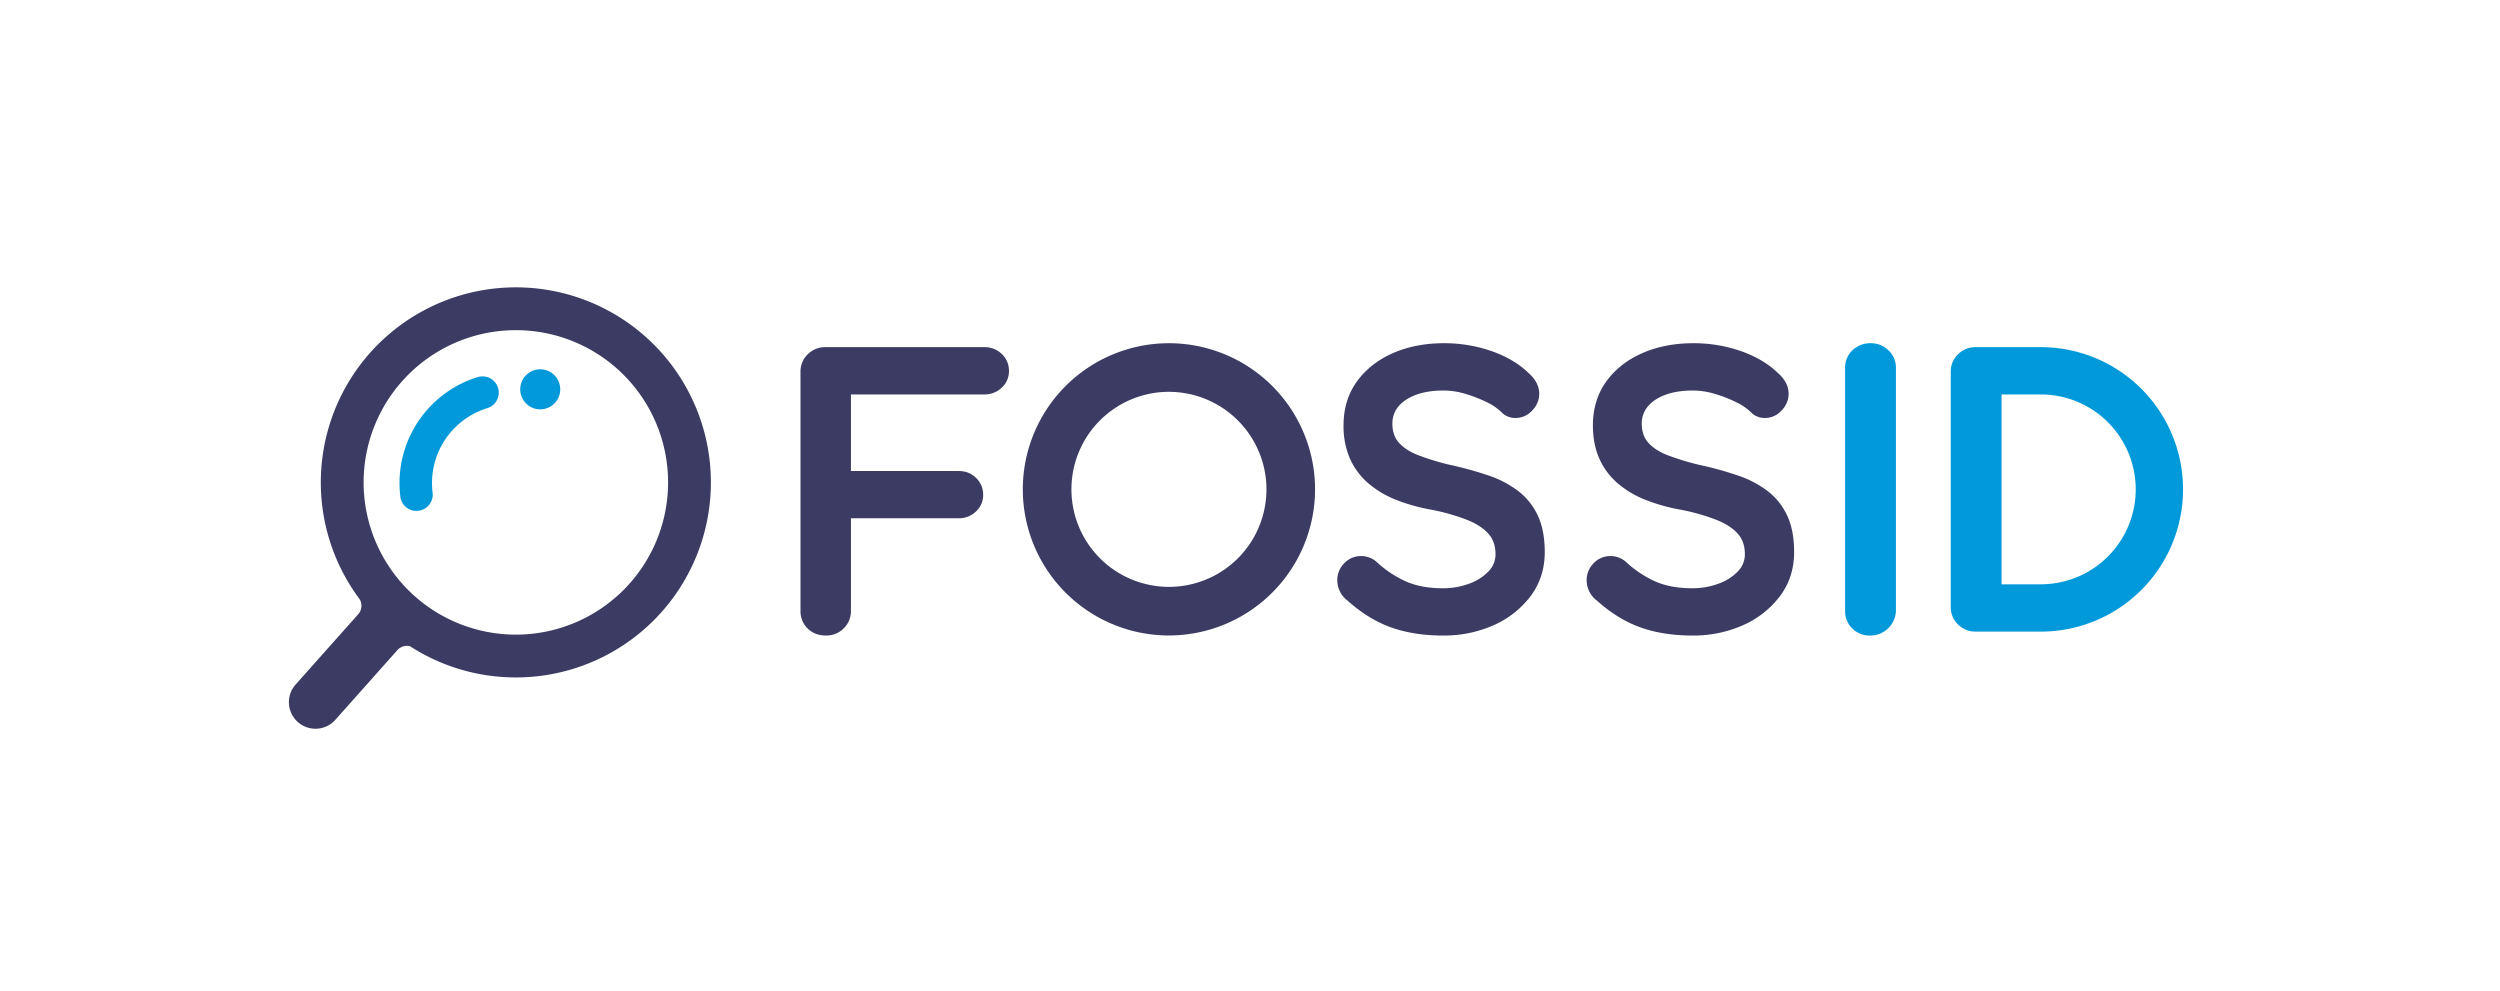<?xml version="1.0" encoding="UTF-8"?> <svg xmlns="http://www.w3.org/2000/svg" id="Layer_1" data-name="Layer 1" viewBox="0 0 1911.191 757.331"><title>Logo</title><g><g><path d="M631.539,485.855c-5.788,0-10.548-1.825-14.149-5.427a18.406,18.406,0,0,1-5.426-13.553V284.364a18.219,18.219,0,0,1,5.614-13.595,18.635,18.635,0,0,1,13.358-5.385H752.354a18.744,18.744,0,0,1,13.5,5.237,17.585,17.585,0,0,1,5.472,13.142,16.913,16.913,0,0,1-5.475,12.549,18.732,18.732,0,0,1-13.5,5.225H650.512v58.539h82.111c5.586,0,9.748,1.611,13.5,5.226a17.625,17.625,0,0,1,5.475,13.152A16.914,16.914,0,0,1,746.122,391a18.735,18.735,0,0,1-13.5,5.227H650.512v70.645a18.19,18.19,0,0,1-5.618,13.6A18.627,18.627,0,0,1,631.539,485.855Z" fill="#3b3b63"></path><path d="M1103.116,485.856c-14.753,0-28.1-2.092-39.657-6.219s-22.729-10.992-33.2-20.415a18.776,18.776,0,0,1-5.949-7.143,19.7,19.7,0,0,1-2-8.611,18.12,18.12,0,0,1,5.2-12.717,17.364,17.364,0,0,1,13.184-5.661,17.987,17.987,0,0,1,11.264,4.081A83.434,83.434,0,0,0,1075,444.6c7.805,3.385,17.165,5.1,27.821,5.1a56.966,56.966,0,0,0,20.729-3.654,38.041,38.041,0,0,0,14.677-9.553,18.363,18.363,0,0,0,5.053-12.846c0-6.252-1.768-11.45-5.256-15.449-3.686-4.228-9.178-7.834-16.322-10.718a158.179,158.179,0,0,0-27.119-7.756,139.486,139.486,0,0,1-27.518-7.7,74.408,74.408,0,0,1-21.3-12.8,53.571,53.571,0,0,1-13.852-18.839,62.289,62.289,0,0,1-4.816-25.194c0-12.94,3.472-24.272,10.322-33.683,6.746-9.289,16.033-16.562,27.6-21.617,11.421-4.982,24.44-7.508,38.7-7.508a109.522,109.522,0,0,1,36.637,6.063c11.445,4.058,20.883,9.638,28.051,16.586,5.5,4.8,8.319,10.254,8.319,16.14a18.106,18.106,0,0,1-5.34,12.561,16.965,16.965,0,0,1-12.733,5.817,14.809,14.809,0,0,1-9.492-3.2l-.1-.081-.189-.174a42.108,42.108,0,0,0-11.972-8.485,101.774,101.774,0,0,0-16.657-6.518,58.61,58.61,0,0,0-16.523-2.555c-8.507,0-15.837,1.178-21.785,3.5-5.755,2.249-10.187,5.3-13.172,9.067a20,20,0,0,0-4.306,12.883c0,5.854,1.659,10.693,4.93,14.382,3.494,3.939,8.519,7.192,14.936,9.668a194.347,194.347,0,0,0,23.567,7.214,267.548,267.548,0,0,1,29.893,8.2,79.44,79.44,0,0,1,23.131,12.135,50.491,50.491,0,0,1,14.878,18.924c3.408,7.474,5.135,16.773,5.135,27.64,0,12.768-3.68,24.119-10.937,33.736a71.881,71.881,0,0,1-28.3,22.142A93.294,93.294,0,0,1,1103.116,485.856Z" fill="#3b3b63"></path><path d="M1293.75,485.856c-14.755,0-28.1-2.092-39.651-6.219s-22.74-10.994-33.2-20.415a18.889,18.889,0,0,1-5.953-7.134,19.723,19.723,0,0,1-2.007-8.62,18.148,18.148,0,0,1,5.19-12.712,17.364,17.364,0,0,1,13.188-5.666,17.941,17.941,0,0,1,11.267,4.085A83.382,83.382,0,0,0,1265.64,444.6c7.8,3.385,17.154,5.1,27.813,5.1a57.05,57.05,0,0,0,20.738-3.654,38.086,38.086,0,0,0,14.676-9.553,18.361,18.361,0,0,0,5.044-12.846c0-6.252-1.768-11.45-5.256-15.449-3.687-4.231-9.176-7.837-16.314-10.718a158.671,158.671,0,0,0-27.128-7.756,139.587,139.587,0,0,1-27.509-7.7,74.487,74.487,0,0,1-21.306-12.8,53.527,53.527,0,0,1-13.843-18.841c-3.2-7.238-4.817-15.714-4.817-25.192,0-12.933,3.47-24.265,10.312-33.682,6.747-9.29,16.035-16.563,27.606-21.618,11.421-4.982,24.44-7.508,38.7-7.508A109.6,109.6,0,0,1,1331,268.446c11.457,4.064,20.892,9.645,28.047,16.588,5.5,4.8,8.325,10.255,8.325,16.138a18.14,18.14,0,0,1-5.337,12.557,17.01,17.01,0,0,1-12.745,5.821,14.807,14.807,0,0,1-9.492-3.2l-.291-.256a41.87,41.87,0,0,0-11.967-8.482,101.633,101.633,0,0,0-16.66-6.52,58.611,58.611,0,0,0-16.524-2.555c-8.5,0-15.83,1.178-21.787,3.5-5.754,2.25-10.182,5.3-13.16,9.064a19.975,19.975,0,0,0-4.316,12.886c0,5.847,1.66,10.686,4.934,14.386,3.486,3.931,8.512,7.183,14.932,9.666a196.043,196.043,0,0,0,23.568,7.214,267.532,267.532,0,0,1,29.9,8.2,79.3,79.3,0,0,1,23.126,12.136,50.559,50.559,0,0,1,14.884,18.919c3.409,7.477,5.136,16.776,5.136,27.644,0,12.763-3.683,24.113-10.947,33.736a71.82,71.82,0,0,1-28.292,22.142A93.363,93.363,0,0,1,1293.75,485.856Z" fill="#3b3b63"></path><path d="M1429.819,485.859a18.846,18.846,0,0,1-13.851-5.426,18.473,18.473,0,0,1-5.427-13.556V281.357a18.211,18.211,0,0,1,5.622-13.589,19.768,19.768,0,0,1,14.258-5.384,18.8,18.8,0,0,1,13.157,5.34,17.972,17.972,0,0,1,5.816,13.633v185.52a19.554,19.554,0,0,1-19.575,18.982Z" fill="#0299da"></path><path d="M893.629,485.805a111.71,111.71,0,1,1,111.706-111.714A111.836,111.836,0,0,1,893.629,485.805Zm0-186.261a74.548,74.548,0,1,0,74.548,74.547A74.631,74.631,0,0,0,893.629,299.544Z" fill="#3b3b63"></path><path d="M1560.144,265.386h-49.858a18.642,18.642,0,0,0-13.36,5.385,18.225,18.225,0,0,0-5.612,13.6V463.882a18.184,18.184,0,0,0,5.614,13.589,18.607,18.607,0,0,0,13.358,5.383h49.858a108.734,108.734,0,0,0,0-217.468Zm0,181.292v.021h-29.985V301.539h29.985v.015a72.562,72.562,0,0,1,0,145.124Z" fill="#0299da"></path></g><g><path d="M321.922,390.055a12.363,12.363,0,0,1-15.865-10.339,84.821,84.821,0,0,1,58.6-91.284,13.086,13.086,0,0,1,8.292-.041,12.463,12.463,0,0,1,5.033,20.232,12.633,12.633,0,0,1-5.7,3.474A59.887,59.887,0,0,0,330.7,376.424a12.449,12.449,0,0,1-8.583,13.57Z" fill="#0299da"></path><path d="M399.472,290.464a15.3,15.3,0,1,1,6.345,20.684A15.319,15.319,0,0,1,399.472,290.464Z" fill="#0299da"></path><path d="M394.358,219.671A149.115,149.115,0,0,0,275.064,458.242a9.887,9.887,0,0,1-1.259,11.381l-47.719,53.583a20.3,20.3,0,1,0,30.163,27.19l47.624-53.48a9.812,9.812,0,0,1,9.5-2.923,149.112,149.112,0,1,0,80.98-274.322Zm0,265.485A116.377,116.377,0,1,1,510.735,368.779,116.376,116.376,0,0,1,394.358,485.156Z" fill="#3b3b63"></path></g></g></svg> 